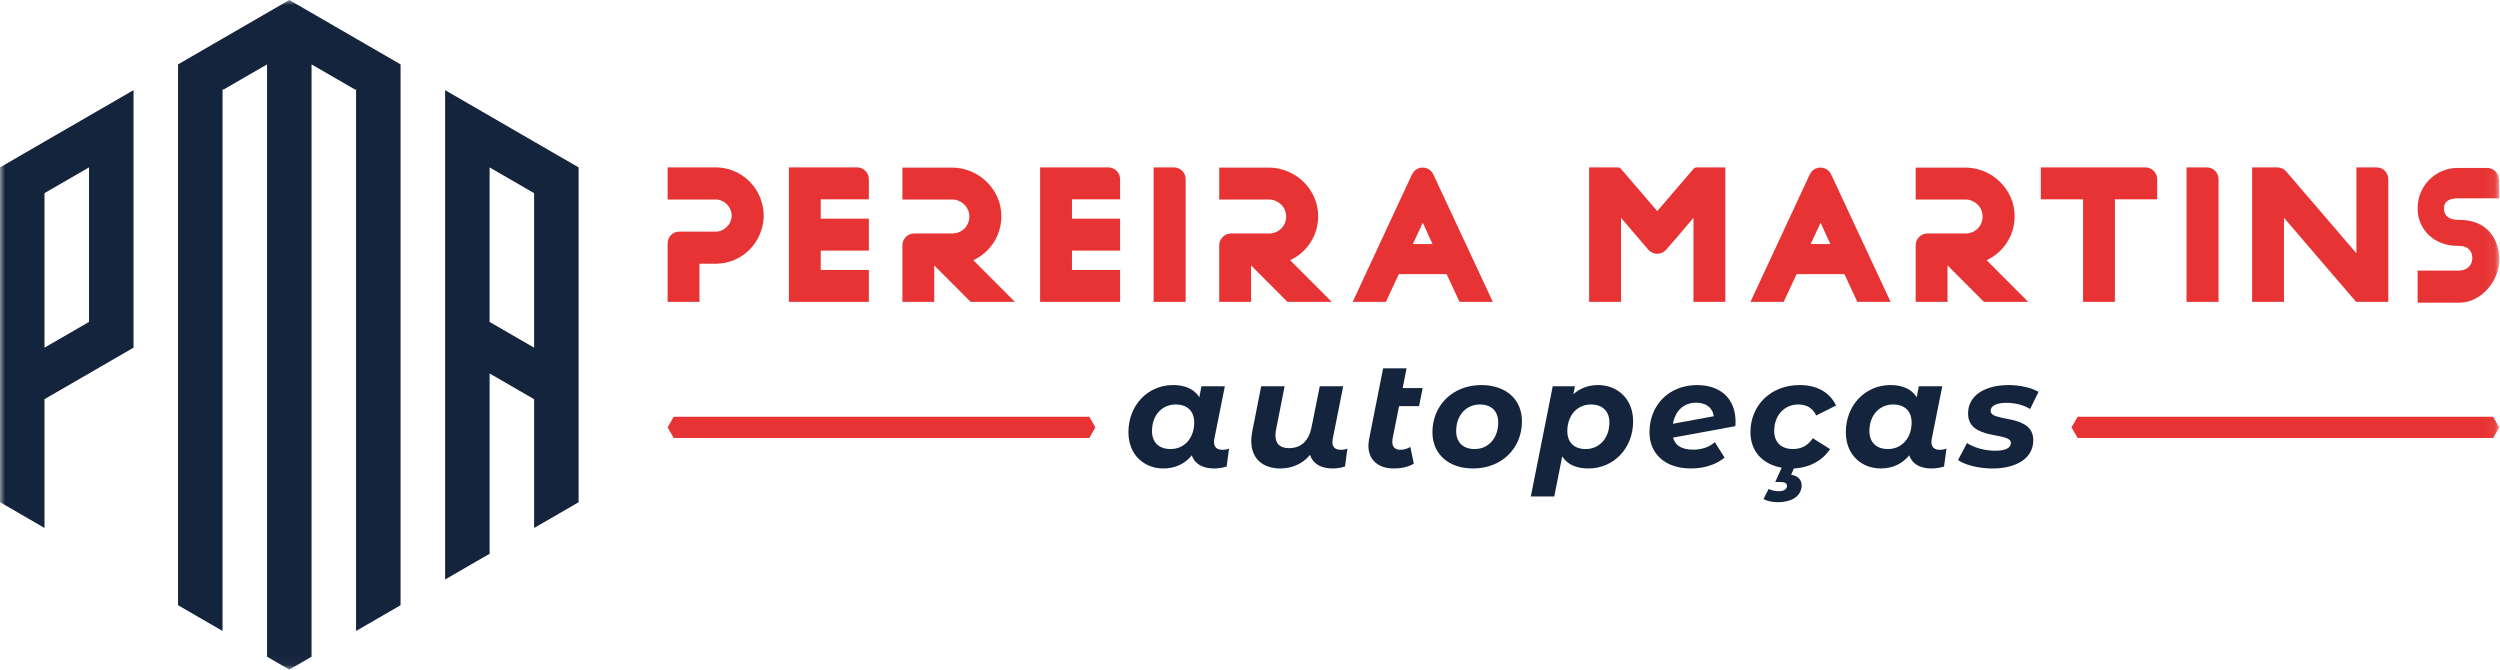 <svg xmlns="http://www.w3.org/2000/svg" width="250" height="67" viewBox="0 0 250 67" fill="none"><g clip-path="url(#clip0_26_2)"><mask id="mask0_26_2" style="mask-type:luminance" maskUnits="userSpaceOnUse" x="0" y="0" width="250" height="67"><path d="M249.931 0H0V66.959H249.931V0Z" fill="white"></path></mask><g mask="url(#mask0_26_2)"><path d="M55.635 15.453L53.41 14.165L52.102 13.409L51.186 12.878L48.961 11.591L46.736 10.304L44.511 9.016V57.948L46.736 56.661L48.961 55.374V37.347L51.186 38.634L53.411 39.921V52.798L55.636 51.511L57.861 50.224V16.74L55.636 15.453H55.635ZM53.41 34.768L51.185 33.481L48.96 32.194V16.741L50.908 17.869L51.185 18.028L53.41 19.316V34.768Z" fill="#14243C"></path><path d="M11.126 10.301L8.901 11.588L6.676 12.875L5.759 13.404L4.45 14.162L2.225 15.45L0 16.74V50.219L2.225 51.506L4.45 52.794V39.917L6.675 38.63L8.901 37.343L11.126 36.055L11.723 35.709L13.353 34.767V9.013L11.126 10.301ZM8.901 32.191L6.675 33.478L4.45 34.765V19.313L6.675 18.026L6.951 17.866L8.901 16.738V32.191Z" fill="#14243C"></path><path d="M40.057 6.439V60.52L37.832 61.809H37.831L36.682 62.473L35.607 63.096V8.946H35.49L33.381 7.726L31.156 6.439V65.672L28.931 66.959L26.706 65.672V6.439L24.479 7.726L22.371 8.946H22.254V63.096L21.178 62.473L20.029 61.809L17.804 60.52V6.439L20.029 5.15L21.178 4.486L22.254 3.863L24.479 2.576L26.706 1.287L28.931 0L31.156 1.287L33.381 2.574V2.576L35.607 3.863L36.682 4.486L37.831 5.15H37.832L40.057 6.439Z" fill="#14243C"></path><path d="M66.761 42.736L67.374 43.801H69.826H108.928L109.541 42.736L108.928 41.673H69.826H67.374L66.761 42.736Z" fill="#E73333"></path><path d="M207.152 42.736L207.765 43.801H210.217H249.318L249.931 42.736L249.318 41.673H210.217H207.765L207.152 42.736Z" fill="#E73333"></path><path d="M66.761 24.337C66.761 23.682 67.281 23.161 67.918 23.161H71.608C72.43 23.161 73.167 22.405 73.167 21.565C73.167 20.725 72.462 19.968 71.608 19.951H66.761V16.74H71.742C73.755 16.823 75.449 18.134 76.085 19.951C76.27 20.455 76.371 20.993 76.371 21.547C76.371 22.101 76.27 22.657 76.085 23.161C75.448 24.994 73.721 26.321 71.675 26.372H69.947V30.187H66.761V24.338V24.337Z" fill="#E73333"></path><path d="M78.887 16.74H85.712C86.35 16.74 86.885 17.26 86.885 17.916V19.933H82.073V21.865H86.885V25.058H82.073V26.991H86.885V30.184H78.887V16.738V16.74Z" fill="#E73333"></path><path d="M90.24 24.522C90.24 23.883 90.777 23.346 91.413 23.346H95.237C96.21 23.346 96.981 22.556 96.931 21.581C96.897 20.657 96.109 19.951 95.203 19.951H90.24V16.757H95.187C97.87 16.757 100.151 18.942 100.135 21.632C100.135 23.582 98.994 25.246 97.333 26.019L101.492 30.187H97.064L93.425 26.539V30.187H90.239V24.523L90.24 24.522Z" fill="#E73333"></path><path d="M104.01 16.74H110.835C111.473 16.74 112.01 17.26 112.01 17.916V19.933H107.197V21.865H112.01V25.058H107.197V26.991H112.01V30.184H104.011V16.738L104.01 16.74Z" fill="#E73333"></path><path d="M115.363 16.74H117.392C118.03 16.74 118.566 17.26 118.566 17.916V30.185H115.363V16.74Z" fill="#E73333"></path><path d="M121.921 24.522C121.921 23.883 122.458 23.346 123.094 23.346H126.918C127.891 23.346 128.661 22.556 128.612 21.581C128.578 20.657 127.79 19.951 126.884 19.951H121.921V16.757H126.868C129.551 16.757 131.831 18.942 131.815 21.632C131.815 23.582 130.674 25.246 129.014 26.019L133.173 30.187H128.745L125.105 26.539V30.187H121.919V24.523L121.921 24.522Z" fill="#E73333"></path><path d="M141.173 17.496L141.189 17.48C141.357 17.059 141.776 16.757 142.263 16.757C142.75 16.757 143.152 17.043 143.337 17.446L149.273 30.169L149.239 30.185H145.952L144.661 27.411H139.881L138.59 30.185H135.269L141.172 17.496H141.173ZM143.253 24.404L142.28 22.27L141.292 24.404H143.253Z" fill="#E73333"></path><path d="M158.916 16.74H161.783C161.9 16.74 162.019 16.79 162.102 16.891L165.724 21.109L169.346 16.891C169.429 16.79 169.548 16.74 169.681 16.74H172.532V30.185H169.346V21.782L167.836 23.563L166.612 24.975C166.142 25.513 165.304 25.513 164.835 24.975L162.101 21.782V30.185H158.915V16.74H158.916Z" fill="#E73333"></path><path d="M180.952 17.496L180.968 17.48C181.137 17.059 181.555 16.757 182.042 16.757C182.529 16.757 182.932 17.043 183.116 17.446L189.052 30.169L189.018 30.185H185.731L184.44 27.411H179.661L178.369 30.185H175.048L180.951 17.496H180.952ZM183.033 24.404L182.06 22.27L181.071 24.404H183.033Z" fill="#E73333"></path><path d="M191.568 24.522C191.568 23.883 192.105 23.346 192.741 23.346H196.565C197.538 23.346 198.309 22.556 198.259 21.581C198.226 20.657 197.437 19.951 196.532 19.951H191.568V16.757H196.515C199.198 16.757 201.479 18.942 201.463 21.632C201.463 23.582 200.322 25.246 198.661 26.019L202.82 30.187H198.392L194.753 26.539V30.187H191.567V24.523L191.568 24.522Z" fill="#E73333"></path><path d="M208.306 19.933H204.08V16.74H214.545C215.199 16.74 215.718 17.278 215.718 17.916V19.933H211.492V30.185H208.306V19.933Z" fill="#E73333"></path><path d="M218.653 16.74H220.682C221.32 16.74 221.856 17.26 221.856 17.916V30.185H218.653V16.74Z" fill="#E73333"></path><path d="M225.211 16.74H227.727C228.062 16.74 228.398 16.891 228.616 17.143L235.642 25.328V16.74H237.655C238.309 16.74 238.828 17.26 238.828 17.916V30.185H235.609L228.398 21.782V30.185H225.212V16.74H225.211Z" fill="#E73333"></path><path d="M241.763 27.059H245.872C246.627 27.059 247.197 26.607 247.231 25.866V25.731C247.197 24.992 246.678 24.588 245.905 24.588H245.788C244.061 24.588 242.618 23.73 242.016 22.218C241.848 21.798 241.764 21.327 241.764 20.84V20.791C241.764 18.588 243.559 16.791 245.755 16.791H248.723C249.361 16.791 249.896 17.329 249.896 17.968L249.93 19.833H245.821C245.066 19.833 244.429 20.035 244.396 20.791V20.925C244.429 21.664 245.034 21.984 245.787 21.984H245.904C247.883 21.984 249.141 22.909 249.677 24.438C249.827 24.875 249.928 25.329 249.928 25.816C249.928 25.827 249.922 25.838 249.912 25.85H249.928C249.996 28.068 248.117 30.27 245.92 30.27H241.761V27.059H241.763Z" fill="#E73333"></path><path d="M122.905 44.859L122.665 46.651C122.244 46.786 121.824 46.846 121.388 46.846C120.202 46.846 119.45 46.334 119.181 45.537C118.49 46.38 117.528 46.846 116.327 46.846C114.448 46.846 112.842 45.52 112.842 43.217C112.842 40.492 114.81 38.505 117.304 38.505C118.476 38.505 119.408 38.882 119.933 39.725L120.143 38.625H122.487L121.435 43.88C121.404 44 121.404 44.106 121.404 44.211C121.404 44.737 121.72 44.979 122.231 44.979C122.487 44.979 122.741 44.934 122.907 44.859H122.905ZM119.421 42.239C119.421 41.14 118.745 40.448 117.573 40.448C116.191 40.448 115.2 41.531 115.2 43.113C115.2 44.213 115.876 44.905 117.048 44.905C118.43 44.905 119.422 43.821 119.422 42.239H119.421Z" fill="#14243C"></path><path d="M134.741 44.859L134.501 46.651C134.08 46.786 133.66 46.846 133.239 46.846C132.022 46.846 131.255 46.303 131.001 45.491C130.234 46.425 129.138 46.846 128.027 46.846C126.299 46.846 125.127 45.883 125.127 44.091C125.127 43.79 125.158 43.459 125.233 43.112L126.119 38.625H128.462L127.607 42.962C127.561 43.173 127.547 43.368 127.547 43.548C127.547 44.362 127.983 44.814 128.898 44.814C130.056 44.814 130.866 44.151 131.151 42.736L131.978 38.625H134.321L133.269 43.911C133.255 44.016 133.239 44.122 133.239 44.211C133.239 44.737 133.555 44.979 134.08 44.979C134.32 44.979 134.576 44.934 134.741 44.859Z" fill="#14243C"></path><path d="M139.263 43.865C139.232 43.985 139.232 44.091 139.232 44.197C139.232 44.694 139.503 44.979 140.073 44.979C140.389 44.979 140.734 44.874 141.034 44.694L141.38 46.365C140.793 46.725 140.057 46.847 139.351 46.847C137.848 46.847 136.842 46.004 136.842 44.589C136.842 44.364 136.873 44.123 136.916 43.881L138.313 36.835H140.657L140.266 38.807H142.265L141.905 40.613H139.906L139.26 43.865H139.263Z" fill="#14243C"></path><path d="M143.243 43.219C143.243 40.524 145.287 38.507 148.125 38.507C150.603 38.507 152.196 39.938 152.196 42.135C152.196 44.83 150.167 46.847 147.313 46.847C144.849 46.847 143.242 45.402 143.242 43.219H143.243ZM149.823 42.239C149.823 41.14 149.162 40.448 147.99 40.448C146.608 40.448 145.617 41.531 145.617 43.113C145.617 44.213 146.293 44.905 147.465 44.905C148.833 44.905 149.823 43.821 149.823 42.239Z" fill="#14243C"></path><path d="M163.312 42.134C163.312 44.859 161.344 46.846 158.836 46.846C157.664 46.846 156.748 46.469 156.222 45.641L155.426 49.646H153.082L155.275 38.625H157.499L157.333 39.423C157.98 38.837 158.821 38.505 159.811 38.505C161.69 38.505 163.312 39.831 163.312 42.134ZM160.938 42.239C160.938 41.14 160.262 40.448 159.09 40.448C157.722 40.448 156.732 41.531 156.732 43.113C156.732 44.213 157.393 44.905 158.565 44.905C159.947 44.905 160.939 43.821 160.939 42.239H160.938Z" fill="#14243C"></path><path d="M173.556 42.165C173.556 42.316 173.556 42.465 173.541 42.616L167.307 43.76C167.517 44.557 168.179 44.965 169.334 44.965C170.146 44.965 170.926 44.724 171.482 44.213L172.459 45.764C171.527 46.516 170.326 46.847 169.078 46.847C166.555 46.847 164.947 45.416 164.947 43.219C164.947 40.524 166.886 38.507 169.709 38.507C171.932 38.507 173.555 39.756 173.555 42.165H173.556ZM167.292 42.376L171.378 41.624C171.258 40.75 170.582 40.269 169.605 40.269C168.313 40.269 167.517 41.143 167.292 42.377V42.376Z" fill="#14243C"></path><path d="M181.277 43.821L183.005 44.905C182.253 46.064 180.947 46.771 179.384 46.847L179.114 47.479C179.804 47.57 180.165 48.005 180.165 48.519C180.165 49.587 179.219 50.219 177.762 50.219C177.206 50.219 176.71 50.099 176.35 49.903L176.861 48.894C177.131 49.03 177.491 49.12 177.867 49.12C178.423 49.12 178.679 48.908 178.694 48.623C178.724 48.351 178.514 48.202 178.047 48.202H177.522L178.169 46.771C176.23 46.425 175.044 45.1 175.044 43.217C175.044 40.523 177.088 38.505 179.971 38.505C181.698 38.505 182.99 39.243 183.606 40.553L181.624 41.547C181.264 40.795 180.647 40.448 179.822 40.448C178.439 40.448 177.418 41.531 177.418 43.097C177.418 44.197 178.094 44.903 179.296 44.903C180.108 44.903 180.799 44.572 181.279 43.82L181.277 43.821Z" fill="#14243C"></path><path d="M194.646 44.859L194.406 46.651C193.985 46.786 193.565 46.846 193.129 46.846C191.943 46.846 191.191 46.334 190.922 45.537C190.231 46.38 189.268 46.846 188.067 46.846C186.189 46.846 184.583 45.52 184.583 43.217C184.583 40.492 186.551 38.505 189.045 38.505C190.216 38.505 191.148 38.882 191.673 39.725L191.884 38.625H194.228L193.176 43.88C193.145 44 193.145 44.106 193.145 44.211C193.145 44.737 193.461 44.979 193.972 44.979C194.228 44.979 194.482 44.934 194.647 44.859H194.646ZM191.161 42.239C191.161 41.14 190.486 40.448 189.314 40.448C187.931 40.448 186.941 41.531 186.941 43.113C186.941 44.213 187.617 44.905 188.789 44.905C190.171 44.905 191.163 43.821 191.163 42.239H191.161Z" fill="#14243C"></path><path d="M195.802 46.004L196.703 44.304C197.393 44.77 198.49 45.072 199.512 45.072C200.609 45.072 201.088 44.771 201.088 44.289C201.088 43.145 196.807 44.094 196.807 41.352C196.807 39.53 198.505 38.507 200.863 38.507C201.99 38.507 203.116 38.763 203.853 39.184L203.012 40.901C202.262 40.435 201.375 40.284 200.623 40.284C199.541 40.284 199.061 40.644 199.061 41.081C199.061 42.27 203.328 41.322 203.328 44.018C203.328 45.869 201.586 46.849 199.257 46.849C197.831 46.849 196.478 46.488 195.802 46.006V46.004Z" fill="#14243C"></path></g></g><defs><clipPath id="clip0_26_2"><rect width="250" height="67" fill="white"></rect></clipPath></defs></svg>